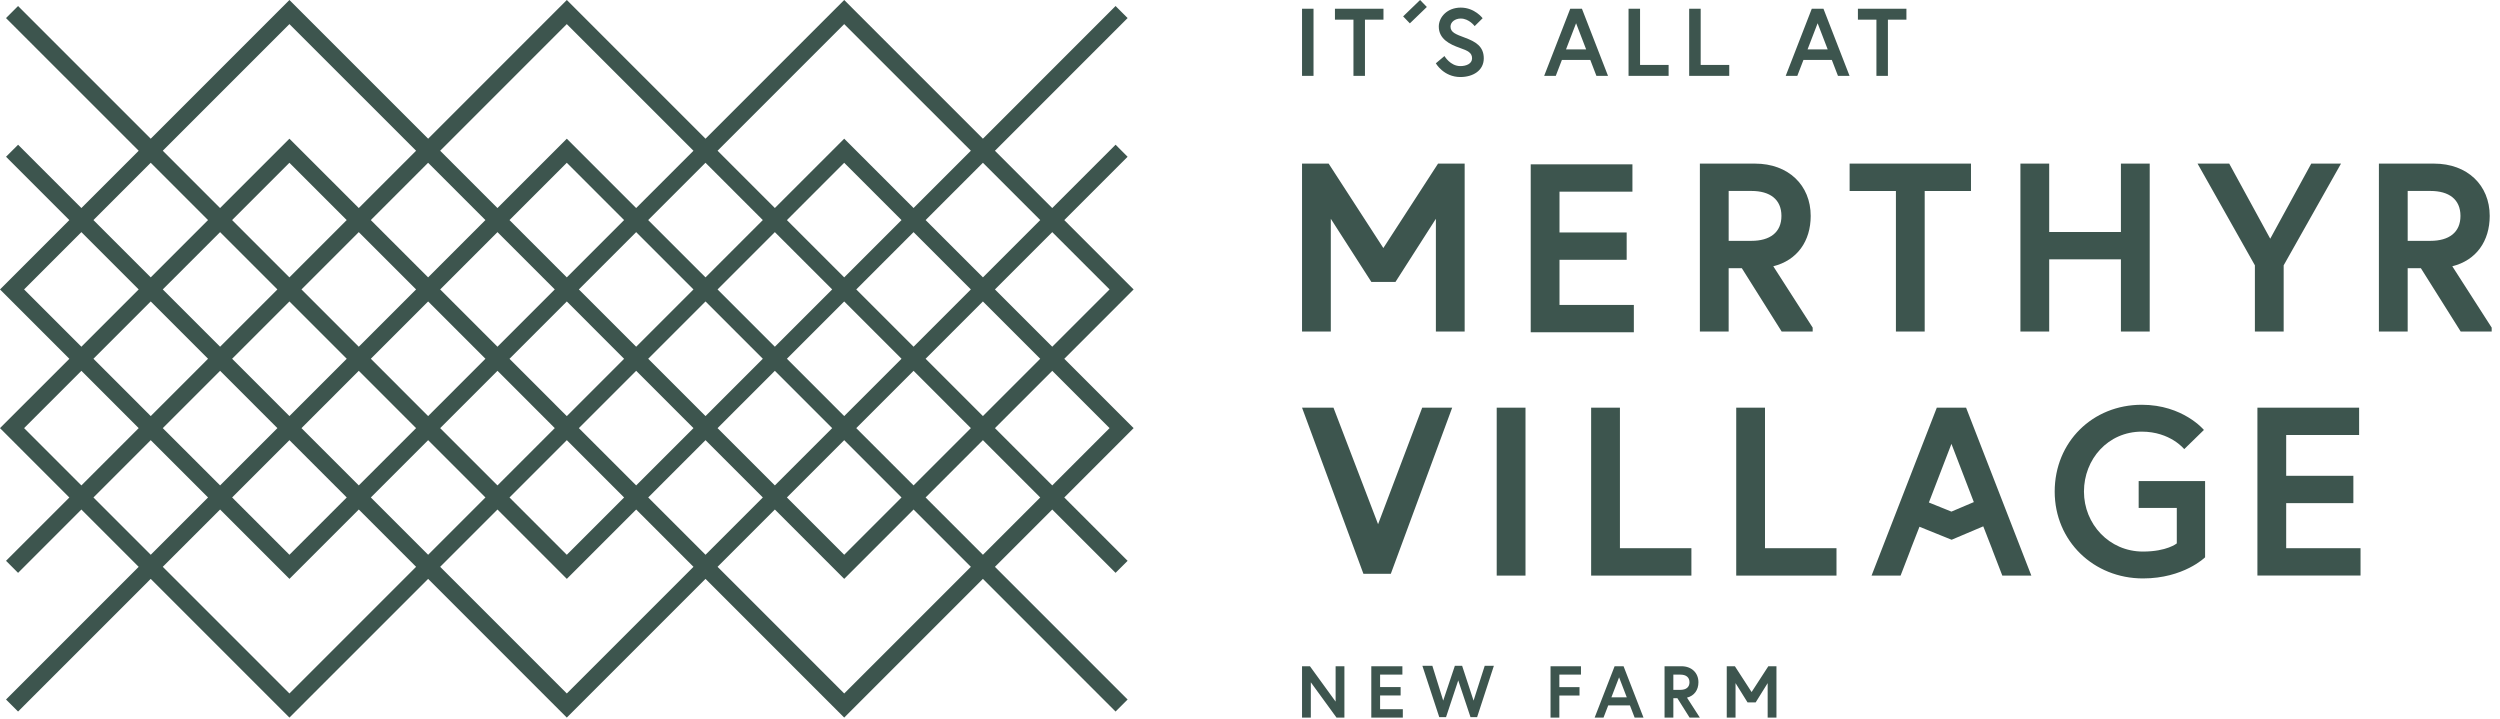 <?xml version="1.0" encoding="UTF-8"?> <svg xmlns="http://www.w3.org/2000/svg" width="139" height="40" viewBox="0 0 139 40"><g fill="#3D554E" fill-rule="evenodd"><path d="M46.938 0l-7.712 7.712L31.516 0h-.001l-7.71 7.712L16.092 0 8.38 7.712 1.004.335l-.67.67 7.377 7.377-3.186 3.185-3.52-3.52-.67.669 3.52 3.521L0 16.093l3.856 3.856L0 23.804l3.856 3.857-3.521 3.52.67.67 3.52-3.521 3.186 3.186-7.376 7.377.67.669 7.375-7.376 7.712 7.712 7.712-7.712 7.71 7.712 7.712-7.712 7.712 7.712 7.711-7.712h.001l7.376 7.376.67-.669-7.377-7.377 3.187-3.186 3.52 3.52.67-.668-3.521-3.522 3.855-3.856-3.855-3.855 3.855-3.856-3.855-3.856 3.52-3.521-.668-.67-3.522 3.522-3.186-3.186 7.377-7.378-.67-.669-7.376 7.377L46.938 0zm-7.042 8.381l7.042-7.041L53.98 8.38l-3.186 3.186-3.856-3.855-3.856 3.855-3.186-3.186zm-15.422 0l7.04-7.041 7.043 7.042-3.186 3.185-3.856-3.855-3.856 3.855-3.185-3.185zm-15.423 0l7.041-7.041 7.042 7.041-3.186 3.186-3.856-3.855-3.856 3.855-3.185-3.186zm42.412 3.856L54.65 9.05h.001l3.186 3.186-3.186 3.186-3.187-3.186zm-7.71 0l3.185-3.186 3.186 3.186-3.186 3.186-3.186-3.186zM39.226 9.05l3.186 3.186-3.186 3.186-3.187-3.186 3.186-3.186zm-10.898 3.186l3.186-3.186 3.186 3.186-3.186 3.187-3.186-3.187zm-7.711 0l3.186-3.186 3.186 3.186-3.186 3.186-3.186-3.186zm-7.712 0l3.186-3.186 3.186 3.186-3.186 3.186-3.186-3.186zM8.381 9.05l3.186 3.186-3.186 3.186-3.186-3.186L8.38 9.05zm46.938 7.042l3.187-3.186 3.186 3.186-3.187 3.186-3.186-3.186zm-7.711 0l3.186-3.186 3.186 3.186-3.186 3.186-3.186-3.186zm-7.712 0l3.186-3.186 3.187 3.186-3.187 3.186-3.186-3.186zm-7.712 0l3.187-3.186 3.186 3.186-3.186 3.186-3.187-3.186zm-7.71 0l3.186-3.186 3.185 3.186-3.186 3.186-3.186-3.186zm-15.424 0l3.187-3.186 3.186 3.186-3.186 3.186-3.187-3.186zm-7.711 0l3.186-3.186 3.186 3.186-3.186 3.186-3.186-3.186zm15.423 0l3.186-3.186 3.186 3.186-3.186 3.186-3.186-3.186zm11.567 3.856l3.186-3.187L34.7 19.95l-3.186 3.187-3.186-3.187zm26.321-3.187l3.186 3.186-3.186 3.187-3.187-3.187 3.186-3.186h.001zm-7.712 0l3.186 3.186-3.186 3.187-3.186-3.187 3.186-3.186zm-7.711 0l3.186 3.186-3.186 3.187-3.187-3.187 3.186-3.186zm-15.423 0l3.186 3.186-3.186 3.187-3.186-3.187 3.186-3.186zm-7.712 0l3.186 3.186-3.186 3.187-3.186-3.187 3.186-3.186zm-7.711 0l3.186 3.186-3.186 3.187-3.186-3.187 3.185-3.186zm46.938 7.043l3.187-3.187 3.186 3.186-3.187 3.187-3.186-3.186zm-7.711 0l3.186-3.187 3.186 3.187-3.186 3.185-3.186-3.185zm-7.712 0l3.186-3.187 3.187 3.187-3.187 3.185-3.186-3.185zm-7.712 0l3.187-3.187 3.186 3.187-3.186 3.185-3.187-3.186zm-7.71 0l3.186-3.187 3.185 3.186-3.186 3.186-3.186-3.185zm-7.712 0l3.186-3.187 3.186 3.187-3.186 3.185-3.186-3.185zm-7.712 0l3.187-3.187 3.186 3.187-3.186 3.185-3.187-3.185zm-7.711 0l3.186-3.187 3.186 3.187-3.186 3.186-3.186-3.187zm26.99 3.855l3.186-3.186L34.7 27.66l-3.186 3.186-3.186-3.186zm23.134 0l3.186-3.186h.001l3.186 3.186-3.186 3.186-3.187-3.186zm-7.711 0l3.186-3.186 3.186 3.186-3.186 3.186-3.186-3.186zm-7.712 0l3.186-3.186 3.187 3.186-3.186 3.186-3.187-3.186zm-15.422 0l3.186-3.186 3.186 3.186-3.186 3.186-3.186-3.186zm-7.712 0l3.186-3.186 3.186 3.186-3.186 3.186-3.186-3.186zm-7.711 0l3.185-3.186 3.187 3.186-3.186 3.186-3.186-3.186zm45.599.67l3.186 3.186-7.042 7.042-7.042-7.042 3.186-3.186 3.856 3.856 3.856-3.856zm-15.423 0l3.186 3.186-7.042 7.042-7.042-7.042 3.186-3.186 3.856 3.856 3.856-3.856zm-15.423 0l3.186 3.186-7.042 7.042-7.042-7.042 3.187-3.186 3.855 3.856 3.856-3.856zM76.244 37.043L76.244 39.897 77.997 39.897 77.997 39.433 76.733 39.433 76.733 38.666 77.875 38.666 77.875 38.201 76.733 38.201 76.733 37.508 77.973 37.508 77.973 37.043 76.244 37.043M82.55 37.019L81.93 38.955 81.294 37.019 80.89 37.019 80.242 38.955 79.639 37.019 79.084 37.019 80.023 39.873 80.4 39.873 81.078 37.83 81.76 39.873 82.128 39.872 83.059 37.019 82.55 37.019M74.26 37.043L74.26 39.009 72.833 37.043 72.393 37.043 72.393 39.897 72.882 39.897 72.882 37.936 74.309 39.897 74.749 39.897 74.749 37.043 74.26 37.043M86.21 37.043L86.21 39.897 86.7 39.897 86.7 38.67 87.821 38.67 87.821 38.206 86.7 38.206 86.7 37.508 87.902 37.508 87.902 37.043 86.21 37.043M89.772 37.043l-1.109 2.854h.493l.261-.676h1.207l.261.676h.493l-1.108-2.854h-.498zm.249.616l.428 1.113h-.856l.428-1.113zM92.55 37.043h.937c.567 0 .946.368.946.89 0 .427-.229.754-.636.856l.713 1.108h-.57l-.677-1.076h-.225v1.076h-.489v-2.854zm1.385.89c0-.282-.195-.424-.51-.424h-.387v.847h.388c.314 0 .51-.142.51-.423zM98.319 37.043L97.389 38.478 96.46 37.043 96.007 37.043 96.007 39.897 96.496 39.897 96.496 37.981 97.164 39.054 97.615 39.054 98.282 37.981 98.282 39.897 98.771 39.897 98.771 37.043 98.319 37.043M78.957 0L78.014.911 78.388 1.299 79.332.388 78.957 0M72.393 4.219L73.032 4.219 73.032.486 72.393.486zM75.252 1.094L74.223 1.094 74.223.486 76.921.486 76.921 1.094 75.892 1.094 75.892 4.219 75.252 4.219 75.252 1.094M81.165 2.662c-.55-.192-1.168-.49-1.168-1.184 0-.527.47-1.055 1.221-1.055.779 0 1.216.591 1.216.591l-.443.438s-.309-.421-.773-.421c-.32 0-.57.197-.57.447 0 .325.293.427.805.619.57.213 1.045.469 1.045 1.146 0 .678-.597 1.04-1.301 1.04-.933 0-1.365-.763-1.365-.763l.48-.404s.32.559.885.559c.32 0 .65-.128.65-.432 0-.314-.24-.426-.682-.58M87.07 2.747h1.12l-.56-1.455-.56 1.455zm.235-2.26h.651l1.45 3.732h-.645l-.34-.885h-1.58l-.34.885h-.646l1.45-3.733zM90.547.486L91.187.486 91.187 3.611 92.775 3.611 92.775 4.219 90.547 4.219 90.547.486M93.918.486L94.558.486 94.558 3.611 96.146 3.611 96.146 4.219 93.918 4.219 93.918.486M100.5 2.747h1.12l-.56-1.455-.56 1.455zm.235-2.26h.65l1.45 3.732h-.644l-.341-.885h-1.579l-.341.885h-.645l1.45-3.733zM104.329 1.094L103.3 1.094 103.3.486 105.997.486 105.997 1.094 104.968 1.094 104.968 4.219 104.329 4.219 104.329 1.094M79.955 9.097L76.914 13.791 73.873 9.097 72.393 9.097 72.393 18.433 73.993 18.433 73.993 12.164 76.248 15.676 77.588 15.676 79.835 12.164 79.835 18.433 81.435 18.433 81.435 9.097 79.955 9.097M86.708 12.926L90.443 12.926 90.443 14.446 86.708 14.446 86.708 16.953 90.842 16.953 90.842 18.474 85.108 18.474 85.108 9.138 90.763 9.138 90.763 10.658 86.708 10.658 86.708 12.926M105.413 10.618L102.839 10.618 102.839 9.097 109.587 9.097 109.587 10.618 107.013 10.618 107.013 18.432 105.413 18.432 105.413 10.618M117.923 9.097L119.524 9.097 119.524 18.433 117.923 18.433 117.923 14.418 113.935 14.418 113.935 18.433 112.335 18.433 112.335 9.097 113.935 9.097 113.935 12.898 117.923 12.898 117.923 9.097M126.972 18.433L125.372 18.433 125.372 14.752 122.184 9.097 123.945 9.097 126.225 13.272 128.506 9.097 130.16 9.097 126.972 14.752 126.972 18.433M136.802 12.005c0-.921-.64-1.388-1.667-1.388h-1.268v2.774h1.268c1.026 0 1.667-.466 1.667-1.386m-4.535-2.908h3.067c1.854 0 3.094 1.2 3.094 2.908 0 1.4-.747 2.467-2.08 2.8l2.19 3.411v.217h-1.723l-2.214-3.521h-.734v3.52h-1.6V9.098M99.048 12.005c0-.921-.64-1.388-1.667-1.388h-1.267v2.774h1.267c1.026 0 1.667-.466 1.667-1.386m-4.535-2.908h3.068c1.853 0 3.094 1.2 3.094 2.908 0 1.4-.747 2.467-2.08 2.8l2.19 3.411v.217H99.06l-2.214-3.521h-.733v3.52h-1.6V9.098M76.568 31.904L75.806 31.904 72.393 22.666 74.141 22.666 76.621 29.146 79.075 22.666 80.742 22.666 77.329 31.904 76.568 31.904M83.217 32.002L84.818 32.002 84.818 22.666 83.217 22.666zM88.467 22.666L90.068 22.666 90.068 30.481 94.042 30.481 94.042 32.002 88.467 32.002 88.467 22.666M96.534 22.666L98.134 22.666 98.134 30.481 102.109 30.481 102.109 32.002 96.534 32.002 96.534 22.666M121.03 30.215V28.24h-2.12v-1.494h3.693v4.24s-1.187 1.175-3.454 1.175c-2.734 0-4.908-2.068-4.908-4.829 0-2.76 2.107-4.827 4.841-4.827 2.295 0 3.455 1.4 3.455 1.4l-1.094 1.067s-.773-.973-2.36-.973c-1.88 0-3.215 1.533-3.215 3.333 0 1.801 1.4 3.335 3.281 3.335 1.334 0 1.88-.453 1.88-.453M127.112 26.453L130.847 26.453 130.847 27.974 127.112 27.974 127.112 30.481 131.246 30.481 131.246 32.001 125.512 32.001 125.512 22.666 131.167 22.666 131.167 24.187 127.112 24.187 127.112 26.453M108.498 28.445l-1.252-.506 1.254-3.26 1.245 3.237-1.247.53zm.816-5.78h-1.627l-3.628 9.337h1.614l.558-1.447h-.004l.495-1.268 1.788.723.001-.002v.002l1.758-.746.205.523v.003l.3.765h-.004l.558 1.447h1.614l-3.628-9.336z"></path></g></svg> 